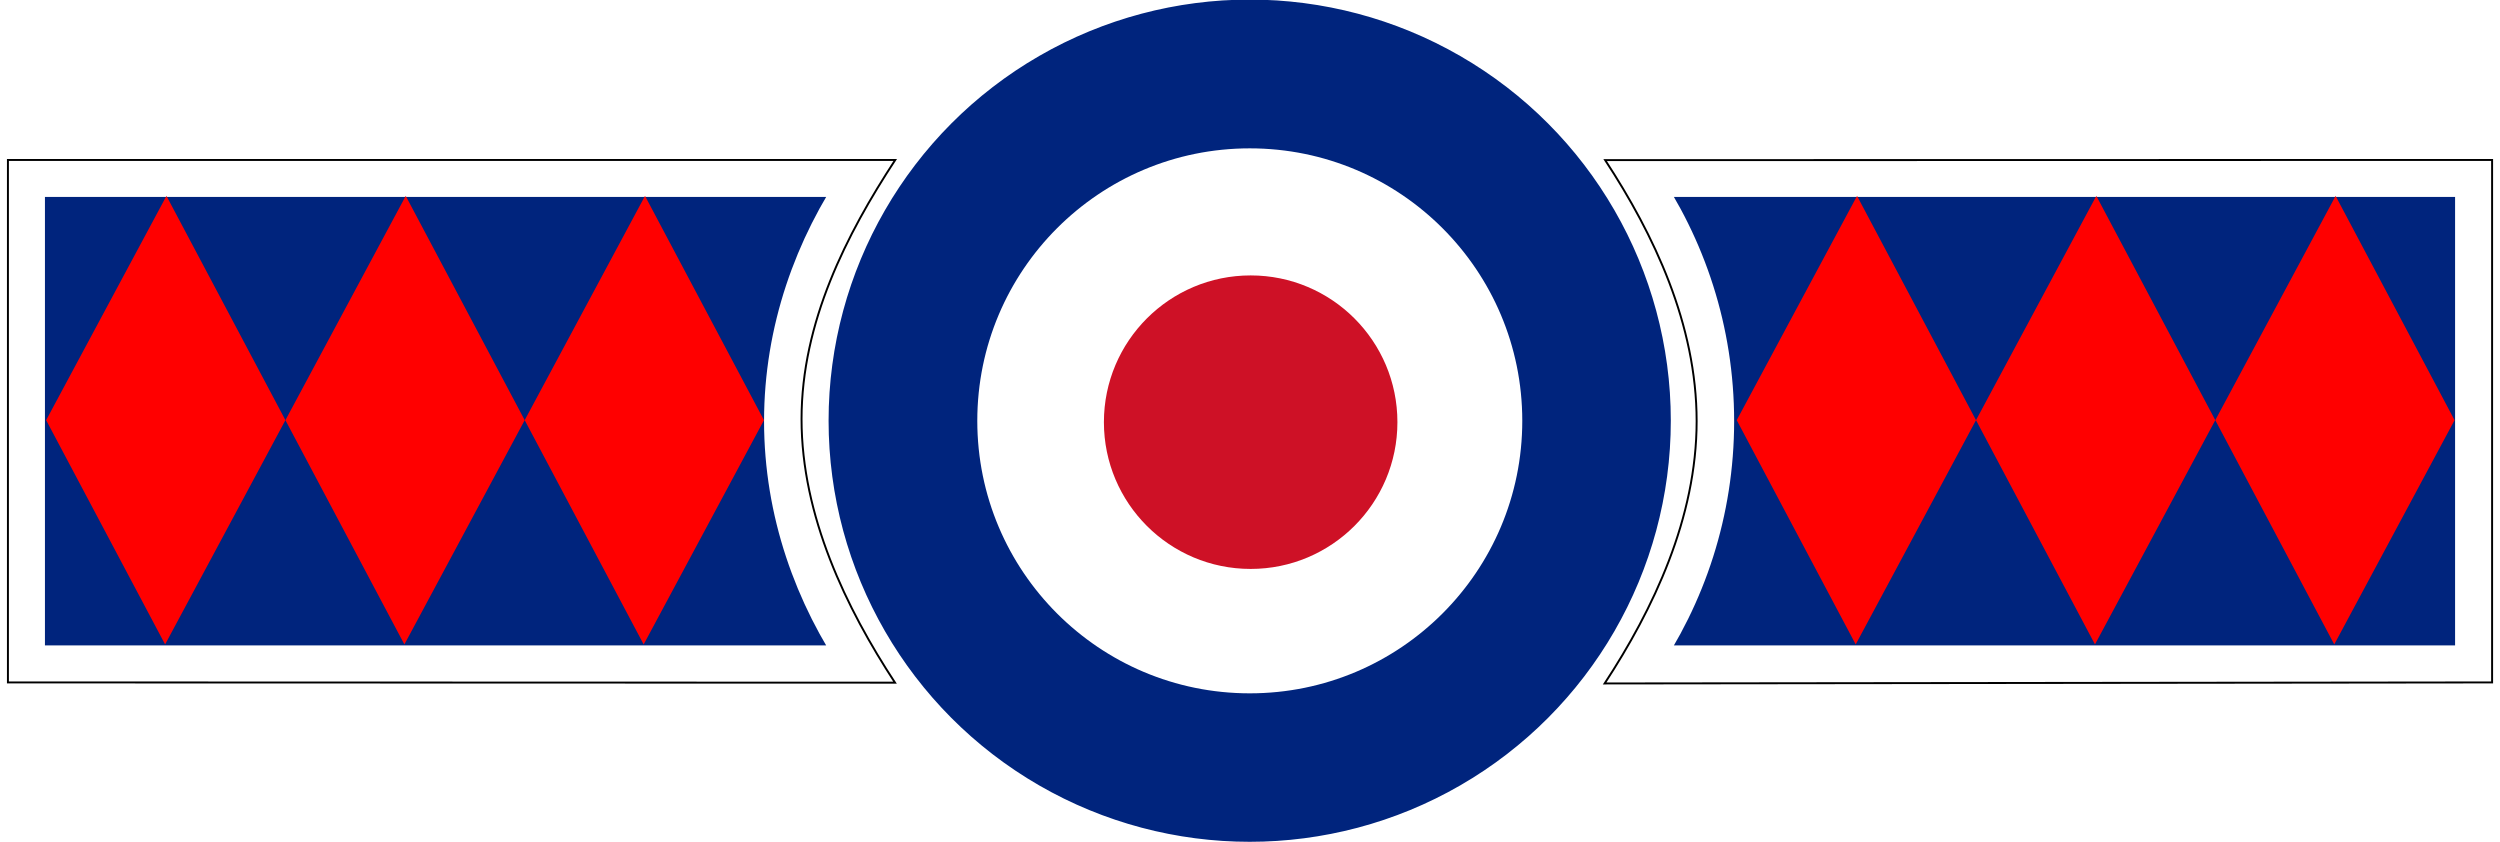 <?xml version="1.0" encoding="UTF-8" standalone="no"?>
<!-- Created with Inkscape (http://www.inkscape.org/) -->

<svg
   xmlns:dc="http://purl.org/dc/elements/1.1/"
   xmlns:cc="http://creativecommons.org/ns#"
   xmlns:rdf="http://www.w3.org/1999/02/22-rdf-syntax-ns#"
   xmlns:svg="http://www.w3.org/2000/svg"
   xmlns="http://www.w3.org/2000/svg"
   xmlns:sodipodi="http://sodipodi.sourceforge.net/DTD/sodipodi-0.dtd"
   xmlns:inkscape="http://www.inkscape.org/namespaces/inkscape"
   width="640"
   height="215.645"
   id="svg2"
   sodipodi:version="0.32"
   inkscape:version="0.92.1 r15371"
   sodipodi:docname="RAF_45_Sqn.svg"
   version="1.0">
  <defs
     id="defs4">
    <inkscape:perspective
       sodipodi:type="inkscape:persp3d"
       inkscape:vp_x="0 : 107.8226 : 1"
       inkscape:vp_y="0 : 1000 : 0"
       inkscape:vp_z="640 : 107.8226 : 1"
       inkscape:persp3d-origin="320 : 71.881734 : 1"
       id="perspective13" />
    <inkscape:perspective
       id="perspective3610"
       inkscape:persp3d-origin="0.5 : 0.33333333 : 1"
       inkscape:vp_z="1 : 0.5 : 1"
       inkscape:vp_y="0 : 1000 : 0"
       inkscape:vp_x="0 : 0.5 : 1"
       sodipodi:type="inkscape:persp3d" />
    <inkscape:perspective
       id="perspective3634"
       inkscape:persp3d-origin="0.5 : 0.33333333 : 1"
       inkscape:vp_z="1 : 0.5 : 1"
       inkscape:vp_y="0 : 1000 : 0"
       inkscape:vp_x="0 : 0.5 : 1"
       sodipodi:type="inkscape:persp3d" />
    <inkscape:perspective
       id="perspective4301"
       inkscape:persp3d-origin="0.5 : 0.33333333 : 1"
       inkscape:vp_z="1 : 0.5 : 1"
       inkscape:vp_y="0 : 1000 : 0"
       inkscape:vp_x="0 : 0.5 : 1"
       sodipodi:type="inkscape:persp3d" />
    <inkscape:perspective
       id="perspective5405"
       inkscape:persp3d-origin="0.5 : 0.33333333 : 1"
       inkscape:vp_z="1 : 0.5 : 1"
       inkscape:vp_y="0 : 1000 : 0"
       inkscape:vp_x="0 : 0.5 : 1"
       sodipodi:type="inkscape:persp3d" />
    <inkscape:perspective
       id="perspective5427"
       inkscape:persp3d-origin="0.5 : 0.33333333 : 1"
       inkscape:vp_z="1 : 0.5 : 1"
       inkscape:vp_y="0 : 1000 : 0"
       inkscape:vp_x="0 : 0.5 : 1"
       sodipodi:type="inkscape:persp3d" />
    <inkscape:perspective
       id="perspective5427-9"
       inkscape:persp3d-origin="0.5 : 0.33333333 : 1"
       inkscape:vp_z="1 : 0.5 : 1"
       inkscape:vp_y="0 : 1000 : 0"
       inkscape:vp_x="0 : 0.5 : 1"
       sodipodi:type="inkscape:persp3d" />
    <inkscape:perspective
       id="perspective5427-8"
       inkscape:persp3d-origin="0.5 : 0.33333333 : 1"
       inkscape:vp_z="1 : 0.5 : 1"
       inkscape:vp_y="0 : 1000 : 0"
       inkscape:vp_x="0 : 0.5 : 1"
       sodipodi:type="inkscape:persp3d" />
    <inkscape:perspective
       id="perspective5427-2"
       inkscape:persp3d-origin="0.5 : 0.33333333 : 1"
       inkscape:vp_z="1 : 0.5 : 1"
       inkscape:vp_y="0 : 1000 : 0"
       inkscape:vp_x="0 : 0.5 : 1"
       sodipodi:type="inkscape:persp3d" />
    <inkscape:perspective
       id="perspective5476"
       inkscape:persp3d-origin="0.5 : 0.33333333 : 1"
       inkscape:vp_z="1 : 0.5 : 1"
       inkscape:vp_y="0 : 1000 : 0"
       inkscape:vp_x="0 : 0.5 : 1"
       sodipodi:type="inkscape:persp3d" />
    <inkscape:perspective
       id="perspective5498"
       inkscape:persp3d-origin="0.5 : 0.33333333 : 1"
       inkscape:vp_z="1 : 0.5 : 1"
       inkscape:vp_y="0 : 1000 : 0"
       inkscape:vp_x="0 : 0.5 : 1"
       sodipodi:type="inkscape:persp3d" />
    <inkscape:perspective
       id="perspective5520"
       inkscape:persp3d-origin="0.5 : 0.33333333 : 1"
       inkscape:vp_z="1 : 0.5 : 1"
       inkscape:vp_y="0 : 1000 : 0"
       inkscape:vp_x="0 : 0.5 : 1"
       sodipodi:type="inkscape:persp3d" />
    <inkscape:perspective
       id="perspective5551"
       inkscape:persp3d-origin="0.5 : 0.33333333 : 1"
       inkscape:vp_z="1 : 0.5 : 1"
       inkscape:vp_y="0 : 1000 : 0"
       inkscape:vp_x="0 : 0.5 : 1"
       sodipodi:type="inkscape:persp3d" />
    <inkscape:perspective
       id="perspective5551-5"
       inkscape:persp3d-origin="0.5 : 0.33333333 : 1"
       inkscape:vp_z="1 : 0.5 : 1"
       inkscape:vp_y="0 : 1000 : 0"
       inkscape:vp_x="0 : 0.5 : 1"
       sodipodi:type="inkscape:persp3d" />
    <inkscape:perspective
       id="perspective5551-7"
       inkscape:persp3d-origin="0.5 : 0.33333333 : 1"
       inkscape:vp_z="1 : 0.5 : 1"
       inkscape:vp_y="0 : 1000 : 0"
       inkscape:vp_x="0 : 0.5 : 1"
       sodipodi:type="inkscape:persp3d" />
    <inkscape:perspective
       id="perspective5551-1"
       inkscape:persp3d-origin="0.5 : 0.33333333 : 1"
       inkscape:vp_z="1 : 0.5 : 1"
       inkscape:vp_y="0 : 1000 : 0"
       inkscape:vp_x="0 : 0.5 : 1"
       sodipodi:type="inkscape:persp3d" />
    <inkscape:perspective
       id="perspective6667"
       inkscape:persp3d-origin="0.5 : 0.33333333 : 1"
       inkscape:vp_z="1 : 0.5 : 1"
       inkscape:vp_y="0 : 1000 : 0"
       inkscape:vp_x="0 : 0.5 : 1"
       sodipodi:type="inkscape:persp3d" />
    <inkscape:perspective
       id="perspective6667-3"
       inkscape:persp3d-origin="0.5 : 0.33333333 : 1"
       inkscape:vp_z="1 : 0.5 : 1"
       inkscape:vp_y="0 : 1000 : 0"
       inkscape:vp_x="0 : 0.5 : 1"
       sodipodi:type="inkscape:persp3d" />
    <inkscape:perspective
       id="perspective11907"
       inkscape:persp3d-origin="0.5 : 0.33333333 : 1"
       inkscape:vp_z="1 : 0.5 : 1"
       inkscape:vp_y="0 : 1000 : 0"
       inkscape:vp_x="0 : 0.5 : 1"
       sodipodi:type="inkscape:persp3d" />
    <inkscape:perspective
       id="perspective12175"
       inkscape:persp3d-origin="0.5 : 0.33333333 : 1"
       inkscape:vp_z="1 : 0.5 : 1"
       inkscape:vp_y="0 : 1000 : 0"
       inkscape:vp_x="0 : 0.5 : 1"
       sodipodi:type="inkscape:persp3d" />
    <inkscape:perspective
       id="perspective12175-8"
       inkscape:persp3d-origin="0.5 : 0.33333333 : 1"
       inkscape:vp_z="1 : 0.5 : 1"
       inkscape:vp_y="0 : 1000 : 0"
       inkscape:vp_x="0 : 0.5 : 1"
       sodipodi:type="inkscape:persp3d" />
  </defs>
  <sodipodi:namedview
     id="base"
     pagecolor="#ddd"
     bordercolor="#666666"
     borderopacity="1.0"
     gridtolerance="10000"
     guidetolerance="10"
     objecttolerance="10"
     inkscape:pageopacity="0.81568627"
     inkscape:pageshadow="2"
     inkscape:zoom="1"
     inkscape:cx="185.90038"
     inkscape:cy="157.74053"
     inkscape:document-units="px"
     inkscape:current-layer="layer1"
     showguides="true"
     showgrid="false"
     inkscape:window-width="1600"
     inkscape:window-height="837"
     inkscape:window-x="-8"
     inkscape:window-y="-8"
     inkscape:showpageshadow="false"
     width="504.53px"
     height="300px"
     showborder="false"
     inkscape:window-maximized="1"
     inkscape:object-nodes="true"
     inkscape:snap-bbox="true"
     inkscape:snap-nodes="true"
     inkscape:snap-global="true"
     inkscape:bbox-paths="true"
     inkscape:bbox-nodes="true"
     inkscape:snap-bbox-midpoints="true"
     inkscape:object-paths="true"
     inkscape:snap-intersection-paths="true"
     inkscape:snap-bbox-edge-midpoints="true"
     inkscape:snap-smooth-nodes="true" />
  <g
     inkscape:label="Layer 1"
     inkscape:groupmode="layer"
     id="layer1"
     transform="translate(-180.943,-461.716)">
    <circle
       style="fill:#00247d;fill-opacity:1;fill-rule:evenodd;stroke:#00247d;stroke-width:1px;stroke-linecap:butt;stroke-linejoin:miter;stroke-opacity:1"
       id="path1888"
       transform="matrix(1.34,0,0,1.34,38.387,-152.338)"
       cx="345.133"
       cy="538.62"
       r="79.951" />
    <circle
       style="fill:#ffffff"
       id="path1890"
       transform="matrix(1.25,0,0,1.25,46.218,-120.151)"
       cx="363.736"
       cy="551.682"
       r="55.807" />
    <circle
       style="fill:#ce1126;fill-opacity:1"
       id="path1892"
       cx="349.883"
       cy="532.288"
       r="33.247"
       transform="matrix(1.13,0,0,1.13,105.744,-31.693)" />
    <path
       inkscape:connector-curvature="0"
       style="fill:#00247d;fill-opacity:1;stroke:#ffffff;stroke-width:10;stroke-miterlimit:4;stroke-dasharray:none;stroke-opacity:1;paint-order:fill markers stroke"
       d="M 187.448,507.139 V 631.941 h 214.095 c -12.294,-17.77 -20.001,-39.256 -20.001,-62.401 0,-23.145 7.707,-44.631 20.001,-62.401 h -51.468 z m 412.94,0 c 12.292,17.769 19.495,39.258 19.495,62.401 0,23.143 -7.203,44.632 -19.495,62.401 H 814.444 V 507.139 Z"
       id="rect1916-4"
       sodipodi:nodetypes="ccczccccscccc" />
    <g
       id="g7077">
      <g
         transform="matrix(0.904,0,0,0.998,18.479,1.112)"
         id="g6065">
        <g
           style="fill:#ff0000"
           id="g6693"
           transform="matrix(0.968,0,0,0.865,15.792,76.809)">
          <g
             style="fill:#ff0000"
             id="g6867">
            <g
               style="fill:#ff0000"
               id="g6849">
              <g
                 style="fill:#ff0000"
                 id="g6832">
                <g
                   style="fill:#ff0000"
                   id="g6816">
                  <g
                     style="fill:#ff0000"
                     id="g6801">
                    <g
                       style="fill:#ff0000"
                       id="g6787">
                      <g
                         style="fill:#ff0000"
                         id="g6774">
                        <g
                           style="fill:#ff0000"
                           id="g6762">
                          <g
                             style="fill:#ff0000"
                             id="g6751">
                            <g
                               style="fill:#ff0000"
                               id="g6741">
                              <g
                                 style="fill:#ff0000"
                                 id="g6732">
                                <g
                                   style="fill:#ff0000"
                                   id="g6724">
                                <g
                                   style="fill:#ff0000"
                                   id="g6717">
                                <g
                                   style="fill:#ff0000"
                                   id="g6711">
                                <g
                                   style="fill:#ff0000"
                                   id="g6706">
                                <g
                                   style="fill:#ff0000"
                                   id="g6702">
                                <g
                                   style="fill:#ff0000"
                                   id="g6699">
                                <g
                                   style="fill:#ff0000"
                                   id="g9586">
                                <g
                                   style="fill:#ff0000"
                                   id="g9549">
                                <g
                                   style="fill:#ff0000"
                                   id="g9513">
                                <g
                                   style="fill:#ff0000"
                                   id="g9478">
                                <g
                                   style="fill:#ff0000"
                                   id="g9444">
                                <g
                                   style="fill:#ff0000"
                                   id="g9411">
                                <g
                                   style="fill:#ff0000"
                                   id="g9379">
                                <g
                                   style="fill:#ff0000"
                                   id="g9348">
                                <g
                                   style="fill:#ff0000"
                                   id="g9318">
                                <g
                                   style="fill:#ff0000"
                                   id="g9289">
                                <g
                                   style="fill:#ff0000"
                                   id="g9261">
                                <g
                                   style="fill:#ff0000"
                                   id="g9234">
                                <g
                                   style="fill:#ff0000"
                                   id="g9208">
                                <g
                                   style="fill:#ff0000"
                                   id="g9183">
                                <g
                                   style="fill:#ff0000"
                                   id="g9159">
                                <g
                                   style="fill:#ff0000"
                                   id="g9136">
                                <g
                                   style="fill:#ff0000"
                                   id="g9114">
                                <g
                                   style="fill:#ff0000"
                                   id="g9093">
                                <g
                                   style="fill:#ff0000"
                                   id="g9073">
                                <g
                                   style="fill:#ff0000"
                                   id="g9054">
                                <g
                                   style="fill:#ff0000"
                                   id="g9036">
                                <g
                                   style="fill:#ff0000"
                                   id="g9019">
                                <g
                                   style="fill:#ff0000"
                                   id="g9003">
                                <g
                                   style="fill:#ff0000"
                                   id="g8988">
                                <g
                                   style="fill:#ff0000"
                                   id="g8974">
                                <g
                                   style="fill:#ff0000"
                                   id="g8961">
                                <g
                                   style="fill:#ff0000"
                                   id="g8949">
                                <g
                                   style="fill:#ff0000"
                                   id="g8938">
                                <g
                                   style="fill:#ff0000"
                                   id="g8928">
                                <g
                                   style="fill:#ff0000"
                                   id="g8919">
                                <g
                                   style="fill:#ff0000"
                                   id="g8911">
                                <g
                                   style="fill:#ff0000"
                                   id="g8904">
                                <g
                                   style="fill:#ff0000"
                                   id="g8898">
                                <g
                                   style="fill:#ff0000"
                                   id="g8893">
                                <g
                                   style="fill:#ff0000"
                                   id="g8889">
                                <g
                                   style="fill:#ff0000"
                                   id="g8886">
                                <path
                                   style="fill:#ff0000;fill-opacity:1;stroke:none"
                                   d="m 182.843,569.362 35.198,-66.5 34.802,66.5 -35.198,66.5 z"
                                   id="rect6657"
                                   sodipodi:nodetypes="ccccc"
                                   inkscape:connector-curvature="0" />
                                </g>
                                </g>
                                </g>
                                </g>
                                </g>
                                </g>
                                </g>
                                </g>
                                </g>
                                </g>
                                </g>
                                </g>
                                </g>
                                </g>
                                </g>
                                </g>
                                </g>
                                </g>
                                </g>
                                </g>
                                </g>
                                </g>
                                </g>
                                </g>
                                </g>
                                </g>
                                </g>
                                </g>
                                </g>
                                </g>
                                </g>
                                </g>
                                </g>
                                </g>
                                </g>
                                </g>
                                </g>
                                </g>
                                </g>
                                </g>
                                </g>
                                </g>
                              </g>
                            </g>
                          </g>
                        </g>
                      </g>
                    </g>
                  </g>
                </g>
              </g>
            </g>
          </g>
        </g>
        <g
           style="fill:#ff0000"
           id="g8826"
           transform="matrix(0.968,0,0,0.865,15.792,76.809)">
          <g
             style="fill:#ff0000"
             id="g8767">
            <g
               style="fill:#ff0000"
               id="g8709">
              <g
                 style="fill:#ff0000"
                 id="g8652">
                <g
                   style="fill:#ff0000"
                   id="g8596">
                  <g
                     style="fill:#ff0000"
                     id="g8541">
                    <g
                       style="fill:#ff0000"
                       id="g8487">
                      <g
                         style="fill:#ff0000"
                         id="g8434">
                        <g
                           style="fill:#ff0000"
                           id="g8382">
                          <g
                             style="fill:#ff0000"
                             id="g8331">
                            <g
                               style="fill:#ff0000"
                               id="g8281">
                              <g
                                 style="fill:#ff0000"
                                 id="g8232">
                                <g
                                   style="fill:#ff0000"
                                   id="g8184">
                                <g
                                   style="fill:#ff0000"
                                   id="g8137">
                                <g
                                   style="fill:#ff0000"
                                   id="g8091">
                                <g
                                   style="fill:#ff0000"
                                   id="g8046">
                                <g
                                   style="fill:#ff0000"
                                   id="g8002">
                                <g
                                   style="fill:#ff0000"
                                   id="g7959">
                                <g
                                   style="fill:#ff0000"
                                   id="g7917">
                                <g
                                   style="fill:#ff0000"
                                   id="g7876">
                                <g
                                   style="fill:#ff0000"
                                   id="g7836">
                                <g
                                   style="fill:#ff0000"
                                   id="g7797">
                                <g
                                   style="fill:#ff0000"
                                   id="g7759">
                                <g
                                   style="fill:#ff0000"
                                   id="g7722">
                                <g
                                   style="fill:#ff0000"
                                   id="g7686">
                                <g
                                   style="fill:#ff0000"
                                   id="g7651">
                                <g
                                   style="fill:#ff0000"
                                   id="g6696">
                                <g
                                   style="fill:#ff0000"
                                   id="g7618">
                                <g
                                   style="fill:#ff0000"
                                   id="g7586">
                                <g
                                   style="fill:#ff0000"
                                   id="g7555">
                                <g
                                   style="fill:#ff0000"
                                   id="g7525">
                                <g
                                   style="fill:#ff0000"
                                   id="g7496">
                                <g
                                   style="fill:#ff0000"
                                   id="g7468">
                                <g
                                   style="fill:#ff0000"
                                   id="g7441">
                                <g
                                   style="fill:#ff0000"
                                   id="g7415">
                                <g
                                   style="fill:#ff0000"
                                   id="g7390">
                                <g
                                   style="fill:#ff0000"
                                   id="g7366">
                                <g
                                   style="fill:#ff0000"
                                   id="g7343">
                                <g
                                   style="fill:#ff0000"
                                   id="g7321">
                                <g
                                   style="fill:#ff0000"
                                   id="g7300">
                                <g
                                   style="fill:#ff0000"
                                   id="g7280">
                                <g
                                   style="fill:#ff0000"
                                   id="g7261">
                                <g
                                   style="fill:#ff0000"
                                   id="g7243">
                                <g
                                   style="fill:#ff0000"
                                   id="g7226">
                                <g
                                   style="fill:#ff0000"
                                   id="g7210">
                                <g
                                   style="fill:#ff0000"
                                   id="g7195">
                                <g
                                   style="fill:#ff0000"
                                   id="g7181">
                                <g
                                   style="fill:#ff0000"
                                   id="g7168">
                                <g
                                   style="fill:#ff0000"
                                   id="g7156">
                                <g
                                   style="fill:#ff0000"
                                   id="g7145">
                                <g
                                   style="fill:#ff0000"
                                   id="g7135">
                                <g
                                   style="fill:#ff0000"
                                   id="g7126">
                                <g
                                   style="fill:#ff0000"
                                   id="g7118">
                                <g
                                   style="fill:#ff0000"
                                   id="g7111">
                                <g
                                   style="fill:#ff0000"
                                   id="g7105">
                                <g
                                   style="fill:#ff0000"
                                   id="g7100">
                                <g
                                   style="fill:#ff0000"
                                   id="g7096">
                                <g
                                   style="fill:#ff0000"
                                   id="g7093">
                                <path
                                   style="fill:#ff0000;fill-opacity:1;stroke:none"
                                   d="m 252.843,569.362 35.198,-66.5 34.802,66.5 -35.198,66.5 z"
                                   id="rect6657-2"
                                   sodipodi:nodetypes="ccccc"
                                   inkscape:connector-curvature="0" />
                                </g>
                                </g>
                                </g>
                                </g>
                                </g>
                                </g>
                                </g>
                                </g>
                                </g>
                                </g>
                                </g>
                                </g>
                                </g>
                                </g>
                                </g>
                                </g>
                                </g>
                                </g>
                                </g>
                                </g>
                                </g>
                                </g>
                                </g>
                                </g>
                                </g>
                                </g>
                                </g>
                                </g>
                                </g>
                                </g>
                                </g>
                                </g>
                                </g>
                                </g>
                                </g>
                                </g>
                                </g>
                                </g>
                                </g>
                                </g>
                                </g>
                                </g>
                                </g>
                                </g>
                                </g>
                                </g>
                              </g>
                            </g>
                          </g>
                        </g>
                      </g>
                    </g>
                  </g>
                </g>
              </g>
            </g>
          </g>
        </g>
        <g
           style="fill:#ff0000"
           id="g7073"
           transform="matrix(0.968,0,0,0.865,15.33,76.809)">
          <g
             style="fill:#ff0000"
             id="g7054">
            <g
               style="fill:#ff0000"
               id="g7036">
              <g
                 style="fill:#ff0000"
                 id="g7019">
                <g
                   style="fill:#ff0000"
                   id="g7003">
                  <g
                     style="fill:#ff0000"
                     id="g6988">
                    <g
                       style="fill:#ff0000"
                       id="g6974">
                      <g
                         style="fill:#ff0000"
                         id="g6961">
                        <g
                           style="fill:#ff0000"
                           id="g6949">
                          <g
                             style="fill:#ff0000"
                             id="g6938">
                            <g
                               style="fill:#ff0000"
                               id="g6928">
                              <g
                                 style="fill:#ff0000"
                                 id="g6919">
                                <g
                                   style="fill:#ff0000"
                                   id="g6911">
                                <g
                                   style="fill:#ff0000"
                                   id="g6904">
                                <g
                                   style="fill:#ff0000"
                                   id="g6898">
                                <g
                                   style="fill:#ff0000"
                                   id="g6893">
                                <g
                                   style="fill:#ff0000"
                                   id="g6889">
                                <g
                                   style="fill:#ff0000"
                                   id="g6886">
                                <g
                                   style="fill:#ff0000"
                                   id="g11766">
                                <g
                                   style="fill:#ff0000"
                                   id="g11701">
                                <g
                                   style="fill:#ff0000"
                                   id="g11637">
                                <g
                                   style="fill:#ff0000"
                                   id="g11574">
                                <g
                                   style="fill:#ff0000"
                                   id="g11512">
                                <g
                                   style="fill:#ff0000"
                                   id="g11451">
                                <g
                                   style="fill:#ff0000"
                                   id="g11391">
                                <g
                                   style="fill:#ff0000"
                                   id="g11332">
                                <g
                                   style="fill:#ff0000"
                                   id="g11274">
                                <g
                                   style="fill:#ff0000"
                                   id="g11217">
                                <g
                                   style="fill:#ff0000"
                                   id="g11161">
                                <g
                                   style="fill:#ff0000"
                                   id="g11106">
                                <g
                                   style="fill:#ff0000"
                                   id="g11052">
                                <g
                                   style="fill:#ff0000"
                                   id="g10999">
                                <g
                                   style="fill:#ff0000"
                                   id="g10947">
                                <g
                                   style="fill:#ff0000"
                                   id="g10896">
                                <g
                                   style="fill:#ff0000"
                                   id="g10846">
                                <g
                                   style="fill:#ff0000"
                                   id="g10797">
                                <g
                                   style="fill:#ff0000"
                                   id="g10749">
                                <g
                                   style="fill:#ff0000"
                                   id="g10702">
                                <g
                                   style="fill:#ff0000"
                                   id="g10656">
                                <g
                                   style="fill:#ff0000"
                                   id="g10611">
                                <g
                                   style="fill:#ff0000"
                                   id="g10567">
                                <g
                                   style="fill:#ff0000"
                                   id="g10524">
                                <g
                                   style="fill:#ff0000"
                                   id="g10482">
                                <g
                                   style="fill:#ff0000"
                                   id="g10441">
                                <g
                                   style="fill:#ff0000"
                                   id="g10401">
                                <g
                                   style="fill:#ff0000"
                                   id="g10362">
                                <g
                                   style="fill:#ff0000"
                                   id="g10324">
                                <g
                                   style="fill:#ff0000"
                                   id="g10287">
                                <g
                                   style="fill:#ff0000"
                                   id="g10251">
                                <g
                                   style="fill:#ff0000"
                                   id="g10216">
                                <g
                                   style="fill:#ff0000"
                                   id="g10182">
                                <g
                                   style="fill:#ff0000"
                                   id="g10149">
                                <g
                                   style="fill:#ff0000"
                                   id="g10117">
                                <g
                                   style="fill:#ff0000"
                                   id="g10086">
                                <g
                                   style="fill:#ff0000"
                                   id="g10056">
                                <g
                                   style="fill:#ff0000"
                                   id="g10027">
                                <g
                                   style="fill:#ff0000"
                                   id="g9999">
                                <g
                                   style="fill:#ff0000"
                                   id="g9972">
                                <g
                                   style="fill:#ff0000"
                                   id="g9946">
                                <g
                                   style="fill:#ff0000"
                                   id="g9921">
                                <g
                                   style="fill:#ff0000"
                                   id="g9897">
                                <g
                                   style="fill:#ff0000"
                                   id="g9874">
                                <g
                                   style="fill:#ff0000"
                                   id="g9852">
                                <g
                                   style="fill:#ff0000"
                                   id="g9831">
                                <g
                                   style="fill:#ff0000"
                                   id="g9811">
                                <g
                                   style="fill:#ff0000"
                                   id="g9792">
                                <g
                                   style="fill:#ff0000"
                                   id="g9774">
                                <g
                                   style="fill:#ff0000"
                                   id="g9757">
                                <g
                                   style="fill:#ff0000"
                                   id="g9741">
                                <g
                                   style="fill:#ff0000"
                                   id="g9726">
                                <g
                                   style="fill:#ff0000"
                                   id="g9712">
                                <g
                                   style="fill:#ff0000"
                                   id="g9699">
                                <g
                                   style="fill:#ff0000"
                                   id="g9687">
                                <g
                                   style="fill:#ff0000"
                                   id="g9676">
                                <g
                                   style="fill:#ff0000"
                                   id="g9666">
                                <g
                                   style="fill:#ff0000"
                                   id="g9657">
                                <g
                                   style="fill:#ff0000"
                                   id="g9649">
                                <g
                                   style="fill:#ff0000"
                                   id="g9642">
                                <g
                                   style="fill:#ff0000"
                                   id="g9636">
                                <g
                                   style="fill:#ff0000"
                                   id="g9631">
                                <g
                                   style="fill:#ff0000"
                                   id="g9627">
                                <g
                                   style="fill:#ff0000"
                                   id="g9624">
                                <path
                                   style="fill:#ff0000;fill-opacity:1;stroke:none"
                                   d="m 323.32,569.362 35.198,-66.5 34.802,66.5 -35.198,66.5 z"
                                   id="rect6657-22"
                                   sodipodi:nodetypes="ccccc"
                                   inkscape:connector-curvature="0" />
                                </g>
                                </g>
                                </g>
                                </g>
                                </g>
                                </g>
                                </g>
                                </g>
                                </g>
                                </g>
                                </g>
                                </g>
                                </g>
                                </g>
                                </g>
                                </g>
                                </g>
                                </g>
                                </g>
                                </g>
                                </g>
                                </g>
                                </g>
                                </g>
                                </g>
                                </g>
                                </g>
                                </g>
                                </g>
                                </g>
                                </g>
                                </g>
                                </g>
                                </g>
                                </g>
                                </g>
                                </g>
                                </g>
                                </g>
                                </g>
                                </g>
                                </g>
                                </g>
                                </g>
                                </g>
                                </g>
                                </g>
                                </g>
                                </g>
                                </g>
                                </g>
                                </g>
                                </g>
                                </g>
                                </g>
                                </g>
                                </g>
                                </g>
                                </g>
                                </g>
                                </g>
                                </g>
                                </g>
                                </g>
                                </g>
                                </g>
                                </g>
                                </g>
                                </g>
                                </g>
                              </g>
                            </g>
                          </g>
                        </g>
                      </g>
                    </g>
                  </g>
                </g>
              </g>
            </g>
          </g>
        </g>
      </g>
      <g
         transform="matrix(0.904,0,0,0.998,451.27,1.112)"
         id="g6065-3">
        <g
           style="fill:#ff0000"
           id="g6693-6"
           transform="matrix(0.968,0,0,0.865,15.792,76.809)">
          <g
             style="fill:#ff0000"
             id="g6867-7">
            <g
               style="fill:#ff0000"
               id="g6849-7">
              <g
                 style="fill:#ff0000"
                 id="g6832-5">
                <g
                   style="fill:#ff0000"
                   id="g6816-1">
                  <g
                     style="fill:#ff0000"
                     id="g6801-3">
                    <g
                       style="fill:#ff0000"
                       id="g6787-2">
                      <g
                         style="fill:#ff0000"
                         id="g6774-1">
                        <g
                           style="fill:#ff0000"
                           id="g6762-3">
                          <g
                             style="fill:#ff0000"
                             id="g6751-6">
                            <g
                               style="fill:#ff0000"
                               id="g6741-5">
                              <g
                                 style="fill:#ff0000"
                                 id="g6732-7">
                                <g
                                   style="fill:#ff0000"
                                   id="g6724-0">
                                <g
                                   style="fill:#ff0000"
                                   id="g6717-0">
                                <g
                                   style="fill:#ff0000"
                                   id="g6711-3">
                                <g
                                   style="fill:#ff0000"
                                   id="g6706-8">
                                <g
                                   style="fill:#ff0000"
                                   id="g6702-5">
                                <g
                                   style="fill:#ff0000"
                                   id="g6699-4">
                                <g
                                   style="fill:#ff0000"
                                   id="g9586-9">
                                <g
                                   style="fill:#ff0000"
                                   id="g9549-3">
                                <g
                                   style="fill:#ff0000"
                                   id="g9513-8">
                                <g
                                   style="fill:#ff0000"
                                   id="g9478-3">
                                <g
                                   style="fill:#ff0000"
                                   id="g9444-6">
                                <g
                                   style="fill:#ff0000"
                                   id="g9411-3">
                                <g
                                   style="fill:#ff0000"
                                   id="g9379-9">
                                <g
                                   style="fill:#ff0000"
                                   id="g9348-8">
                                <g
                                   style="fill:#ff0000"
                                   id="g9318-6">
                                <g
                                   style="fill:#ff0000"
                                   id="g9289-0">
                                <g
                                   style="fill:#ff0000"
                                   id="g9261-9">
                                <g
                                   style="fill:#ff0000"
                                   id="g9234-8">
                                <g
                                   style="fill:#ff0000"
                                   id="g9208-5">
                                <g
                                   style="fill:#ff0000"
                                   id="g9183-3">
                                <g
                                   style="fill:#ff0000"
                                   id="g9159-2">
                                <g
                                   style="fill:#ff0000"
                                   id="g9136-9">
                                <g
                                   style="fill:#ff0000"
                                   id="g9114-3">
                                <g
                                   style="fill:#ff0000"
                                   id="g9093-8">
                                <g
                                   style="fill:#ff0000"
                                   id="g9073-6">
                                <g
                                   style="fill:#ff0000"
                                   id="g9054-8">
                                <g
                                   style="fill:#ff0000"
                                   id="g9036-4">
                                <g
                                   style="fill:#ff0000"
                                   id="g9019-0">
                                <g
                                   style="fill:#ff0000"
                                   id="g9003-8">
                                <g
                                   style="fill:#ff0000"
                                   id="g8988-4">
                                <g
                                   style="fill:#ff0000"
                                   id="g8974-8">
                                <g
                                   style="fill:#ff0000"
                                   id="g8961-0">
                                <g
                                   style="fill:#ff0000"
                                   id="g8949-4">
                                <g
                                   style="fill:#ff0000"
                                   id="g8938-2">
                                <g
                                   style="fill:#ff0000"
                                   id="g8928-1">
                                <g
                                   style="fill:#ff0000"
                                   id="g8919-3">
                                <g
                                   style="fill:#ff0000"
                                   id="g8911-4">
                                <g
                                   style="fill:#ff0000"
                                   id="g8904-4">
                                <g
                                   style="fill:#ff0000"
                                   id="g8898-2">
                                <g
                                   style="fill:#ff0000"
                                   id="g8893-9">
                                <g
                                   style="fill:#ff0000"
                                   id="g8889-2">
                                <g
                                   style="fill:#ff0000"
                                   id="g8886-1">
                                <path
                                   style="fill:#ff0000;fill-opacity:1;stroke:none"
                                   d="m 182.843,569.362 35.198,-66.5 34.802,66.5 -35.198,66.5 z"
                                   id="rect6657-1"
                                   sodipodi:nodetypes="ccccc"
                                   inkscape:connector-curvature="0" />
                                </g>
                                </g>
                                </g>
                                </g>
                                </g>
                                </g>
                                </g>
                                </g>
                                </g>
                                </g>
                                </g>
                                </g>
                                </g>
                                </g>
                                </g>
                                </g>
                                </g>
                                </g>
                                </g>
                                </g>
                                </g>
                                </g>
                                </g>
                                </g>
                                </g>
                                </g>
                                </g>
                                </g>
                                </g>
                                </g>
                                </g>
                                </g>
                                </g>
                                </g>
                                </g>
                                </g>
                                </g>
                                </g>
                                </g>
                                </g>
                                </g>
                                </g>
                              </g>
                            </g>
                          </g>
                        </g>
                      </g>
                    </g>
                  </g>
                </g>
              </g>
            </g>
          </g>
        </g>
        <g
           style="fill:#ff0000"
           id="g8826-8"
           transform="matrix(0.968,0,0,0.865,15.792,76.809)">
          <g
             style="fill:#ff0000"
             id="g8767-1">
            <g
               style="fill:#ff0000"
               id="g8709-7">
              <g
                 style="fill:#ff0000"
                 id="g8652-1">
                <g
                   style="fill:#ff0000"
                   id="g8596-1">
                  <g
                     style="fill:#ff0000"
                     id="g8541-7">
                    <g
                       style="fill:#ff0000"
                       id="g8487-0">
                      <g
                         style="fill:#ff0000"
                         id="g8434-7">
                        <g
                           style="fill:#ff0000"
                           id="g8382-0">
                          <g
                             style="fill:#ff0000"
                             id="g8331-8">
                            <g
                               style="fill:#ff0000"
                               id="g8281-9">
                              <g
                                 style="fill:#ff0000"
                                 id="g8232-9">
                                <g
                                   style="fill:#ff0000"
                                   id="g8184-1">
                                <g
                                   style="fill:#ff0000"
                                   id="g8137-2">
                                <g
                                   style="fill:#ff0000"
                                   id="g8091-6">
                                <g
                                   style="fill:#ff0000"
                                   id="g8046-4">
                                <g
                                   style="fill:#ff0000"
                                   id="g8002-8">
                                <g
                                   style="fill:#ff0000"
                                   id="g7959-7">
                                <g
                                   style="fill:#ff0000"
                                   id="g7917-2">
                                <g
                                   style="fill:#ff0000"
                                   id="g7876-3">
                                <g
                                   style="fill:#ff0000"
                                   id="g7836-6">
                                <g
                                   style="fill:#ff0000"
                                   id="g7797-1">
                                <g
                                   style="fill:#ff0000"
                                   id="g7759-6">
                                <g
                                   style="fill:#ff0000"
                                   id="g7722-2">
                                <g
                                   style="fill:#ff0000"
                                   id="g7686-7">
                                <g
                                   style="fill:#ff0000"
                                   id="g7651-2">
                                <g
                                   style="fill:#ff0000"
                                   id="g6696-6">
                                <g
                                   style="fill:#ff0000"
                                   id="g7618-0">
                                <g
                                   style="fill:#ff0000"
                                   id="g7586-6">
                                <g
                                   style="fill:#ff0000"
                                   id="g7555-2">
                                <g
                                   style="fill:#ff0000"
                                   id="g7525-8">
                                <g
                                   style="fill:#ff0000"
                                   id="g7496-9">
                                <g
                                   style="fill:#ff0000"
                                   id="g7468-8">
                                <g
                                   style="fill:#ff0000"
                                   id="g7441-1">
                                <g
                                   style="fill:#ff0000"
                                   id="g7415-0">
                                <g
                                   style="fill:#ff0000"
                                   id="g7390-0">
                                <g
                                   style="fill:#ff0000"
                                   id="g7366-6">
                                <g
                                   style="fill:#ff0000"
                                   id="g7343-1">
                                <g
                                   style="fill:#ff0000"
                                   id="g7321-2">
                                <g
                                   style="fill:#ff0000"
                                   id="g7300-9">
                                <g
                                   style="fill:#ff0000"
                                   id="g7280-3">
                                <g
                                   style="fill:#ff0000"
                                   id="g7261-0">
                                <g
                                   style="fill:#ff0000"
                                   id="g7243-5">
                                <g
                                   style="fill:#ff0000"
                                   id="g7226-8">
                                <g
                                   style="fill:#ff0000"
                                   id="g7210-3">
                                <g
                                   style="fill:#ff0000"
                                   id="g7195-7">
                                <g
                                   style="fill:#ff0000"
                                   id="g7181-8">
                                <g
                                   style="fill:#ff0000"
                                   id="g7168-2">
                                <g
                                   style="fill:#ff0000"
                                   id="g7156-9">
                                <g
                                   style="fill:#ff0000"
                                   id="g7145-8">
                                <g
                                   style="fill:#ff0000"
                                   id="g7135-8">
                                <g
                                   style="fill:#ff0000"
                                   id="g7126-2">
                                <g
                                   style="fill:#ff0000"
                                   id="g7118-1">
                                <g
                                   style="fill:#ff0000"
                                   id="g7111-9">
                                <g
                                   style="fill:#ff0000"
                                   id="g7105-6">
                                <g
                                   style="fill:#ff0000"
                                   id="g7100-3">
                                <g
                                   style="fill:#ff0000"
                                   id="g7096-6">
                                <g
                                   style="fill:#ff0000"
                                   id="g7093-4">
                                <path
                                   style="fill:#ff0000;fill-opacity:1;stroke:none"
                                   d="m 252.843,569.362 35.198,-66.5 34.802,66.5 -35.198,66.5 z"
                                   id="rect6657-2-5"
                                   sodipodi:nodetypes="ccccc"
                                   inkscape:connector-curvature="0" />
                                </g>
                                </g>
                                </g>
                                </g>
                                </g>
                                </g>
                                </g>
                                </g>
                                </g>
                                </g>
                                </g>
                                </g>
                                </g>
                                </g>
                                </g>
                                </g>
                                </g>
                                </g>
                                </g>
                                </g>
                                </g>
                                </g>
                                </g>
                                </g>
                                </g>
                                </g>
                                </g>
                                </g>
                                </g>
                                </g>
                                </g>
                                </g>
                                </g>
                                </g>
                                </g>
                                </g>
                                </g>
                                </g>
                                </g>
                                </g>
                                </g>
                                </g>
                                </g>
                                </g>
                                </g>
                                </g>
                              </g>
                            </g>
                          </g>
                        </g>
                      </g>
                    </g>
                  </g>
                </g>
              </g>
            </g>
          </g>
        </g>
        <g
           style="fill:#ff0000"
           id="g7073-0"
           transform="matrix(0.968,0,0,0.865,15.33,76.809)">
          <g
             style="fill:#ff0000"
             id="g7054-1">
            <g
               style="fill:#ff0000"
               id="g7036-9">
              <g
                 style="fill:#ff0000"
                 id="g7019-3">
                <g
                   style="fill:#ff0000"
                   id="g7003-7">
                  <g
                     style="fill:#ff0000"
                     id="g6988-1">
                    <g
                       style="fill:#ff0000"
                       id="g6974-7">
                      <g
                         style="fill:#ff0000"
                         id="g6961-8">
                        <g
                           style="fill:#ff0000"
                           id="g6949-0">
                          <g
                             style="fill:#ff0000"
                             id="g6938-7">
                            <g
                               style="fill:#ff0000"
                               id="g6928-0">
                              <g
                                 style="fill:#ff0000"
                                 id="g6919-7">
                                <g
                                   style="fill:#ff0000"
                                   id="g6911-8">
                                <g
                                   style="fill:#ff0000"
                                   id="g6904-2">
                                <g
                                   style="fill:#ff0000"
                                   id="g6898-8">
                                <g
                                   style="fill:#ff0000"
                                   id="g6893-9">
                                <g
                                   style="fill:#ff0000"
                                   id="g6889-1">
                                <g
                                   style="fill:#ff0000"
                                   id="g6886-0">
                                <g
                                   style="fill:#ff0000"
                                   id="g11766-4">
                                <g
                                   style="fill:#ff0000"
                                   id="g11701-2">
                                <g
                                   style="fill:#ff0000"
                                   id="g11637-6">
                                <g
                                   style="fill:#ff0000"
                                   id="g11574-9">
                                <g
                                   style="fill:#ff0000"
                                   id="g11512-4">
                                <g
                                   style="fill:#ff0000"
                                   id="g11451-5">
                                <g
                                   style="fill:#ff0000"
                                   id="g11391-6">
                                <g
                                   style="fill:#ff0000"
                                   id="g11332-1">
                                <g
                                   style="fill:#ff0000"
                                   id="g11274-5">
                                <g
                                   style="fill:#ff0000"
                                   id="g11217-2">
                                <g
                                   style="fill:#ff0000"
                                   id="g11161-1">
                                <g
                                   style="fill:#ff0000"
                                   id="g11106-5">
                                <g
                                   style="fill:#ff0000"
                                   id="g11052-1">
                                <g
                                   style="fill:#ff0000"
                                   id="g10999-6">
                                <g
                                   style="fill:#ff0000"
                                   id="g10947-4">
                                <g
                                   style="fill:#ff0000"
                                   id="g10896-2">
                                <g
                                   style="fill:#ff0000"
                                   id="g10846-9">
                                <g
                                   style="fill:#ff0000"
                                   id="g10797-0">
                                <g
                                   style="fill:#ff0000"
                                   id="g10749-2">
                                <g
                                   style="fill:#ff0000"
                                   id="g10702-5">
                                <g
                                   style="fill:#ff0000"
                                   id="g10656-4">
                                <g
                                   style="fill:#ff0000"
                                   id="g10611-0">
                                <g
                                   style="fill:#ff0000"
                                   id="g10567-7">
                                <g
                                   style="fill:#ff0000"
                                   id="g10524-8">
                                <g
                                   style="fill:#ff0000"
                                   id="g10482-0">
                                <g
                                   style="fill:#ff0000"
                                   id="g10441-7">
                                <g
                                   style="fill:#ff0000"
                                   id="g10401-5">
                                <g
                                   style="fill:#ff0000"
                                   id="g10362-1">
                                <g
                                   style="fill:#ff0000"
                                   id="g10324-9">
                                <g
                                   style="fill:#ff0000"
                                   id="g10287-6">
                                <g
                                   style="fill:#ff0000"
                                   id="g10251-7">
                                <g
                                   style="fill:#ff0000"
                                   id="g10216-2">
                                <g
                                   style="fill:#ff0000"
                                   id="g10182-1">
                                <g
                                   style="fill:#ff0000"
                                   id="g10149-2">
                                <g
                                   style="fill:#ff0000"
                                   id="g10117-6">
                                <g
                                   style="fill:#ff0000"
                                   id="g10086-2">
                                <g
                                   style="fill:#ff0000"
                                   id="g10056-7">
                                <g
                                   style="fill:#ff0000"
                                   id="g10027-1">
                                <g
                                   style="fill:#ff0000"
                                   id="g9999-1">
                                <g
                                   style="fill:#ff0000"
                                   id="g9972-4">
                                <g
                                   style="fill:#ff0000"
                                   id="g9946-0">
                                <g
                                   style="fill:#ff0000"
                                   id="g9921-9">
                                <g
                                   style="fill:#ff0000"
                                   id="g9897-6">
                                <g
                                   style="fill:#ff0000"
                                   id="g9874-0">
                                <g
                                   style="fill:#ff0000"
                                   id="g9852-5">
                                <g
                                   style="fill:#ff0000"
                                   id="g9831-0">
                                <g
                                   style="fill:#ff0000"
                                   id="g9811-7">
                                <g
                                   style="fill:#ff0000"
                                   id="g9792-1">
                                <g
                                   style="fill:#ff0000"
                                   id="g9774-2">
                                <g
                                   style="fill:#ff0000"
                                   id="g9757-8">
                                <g
                                   style="fill:#ff0000"
                                   id="g9741-4">
                                <g
                                   style="fill:#ff0000"
                                   id="g9726-7">
                                <g
                                   style="fill:#ff0000"
                                   id="g9712-9">
                                <g
                                   style="fill:#ff0000"
                                   id="g9699-3">
                                <g
                                   style="fill:#ff0000"
                                   id="g9687-5">
                                <g
                                   style="fill:#ff0000"
                                   id="g9676-5">
                                <g
                                   style="fill:#ff0000"
                                   id="g9666-9">
                                <g
                                   style="fill:#ff0000"
                                   id="g9657-0">
                                <g
                                   style="fill:#ff0000"
                                   id="g9649-7">
                                <g
                                   style="fill:#ff0000"
                                   id="g9642-6">
                                <g
                                   style="fill:#ff0000"
                                   id="g9636-1">
                                <g
                                   style="fill:#ff0000"
                                   id="g9631-6">
                                <g
                                   style="fill:#ff0000"
                                   id="g9627-9">
                                <g
                                   style="fill:#ff0000"
                                   id="g9624-9">
                                <path
                                   style="fill:#ff0000;fill-opacity:1;stroke:none"
                                   d="m 323.32,569.362 35.198,-66.5 34.802,66.5 -35.198,66.5 z"
                                   id="rect6657-22-4"
                                   sodipodi:nodetypes="ccccc"
                                   inkscape:connector-curvature="0" />
                                </g>
                                </g>
                                </g>
                                </g>
                                </g>
                                </g>
                                </g>
                                </g>
                                </g>
                                </g>
                                </g>
                                </g>
                                </g>
                                </g>
                                </g>
                                </g>
                                </g>
                                </g>
                                </g>
                                </g>
                                </g>
                                </g>
                                </g>
                                </g>
                                </g>
                                </g>
                                </g>
                                </g>
                                </g>
                                </g>
                                </g>
                                </g>
                                </g>
                                </g>
                                </g>
                                </g>
                                </g>
                                </g>
                                </g>
                                </g>
                                </g>
                                </g>
                                </g>
                                </g>
                                </g>
                                </g>
                                </g>
                                </g>
                                </g>
                                </g>
                                </g>
                                </g>
                                </g>
                                </g>
                                </g>
                                </g>
                                </g>
                                </g>
                                </g>
                                </g>
                                </g>
                                </g>
                                </g>
                                </g>
                                </g>
                                </g>
                                </g>
                                </g>
                                </g>
                                </g>
                              </g>
                            </g>
                          </g>
                        </g>
                      </g>
                    </g>
                  </g>
                </g>
              </g>
            </g>
          </g>
        </g>
      </g>
    </g>
    <path
       inkscape:connector-curvature="0"
       style="fill:none;fill-opacity:1;stroke:#000000;stroke-width:0.5;stroke-miterlimit:4;stroke-dasharray:none;stroke-opacity:1"
       d="m 182.972,502.662 v 133.754 l 227.09,0.062 C 397.592,617.435 386.139,593.814 386.139,569.009 c 0,-24.805 11.516,-47.302 23.985,-66.347 h -62.203 z m 408.892,0.044 c 12.467,19.043 23.418,42.03 23.418,66.833 0,24.803 -11.083,48.099 -23.55,67.142 l 227.189,-0.265 V 502.662 Z"
       id="rect1916-4-0"
       sodipodi:nodetypes="ccczccccscccc" />
  </g>
</svg>
